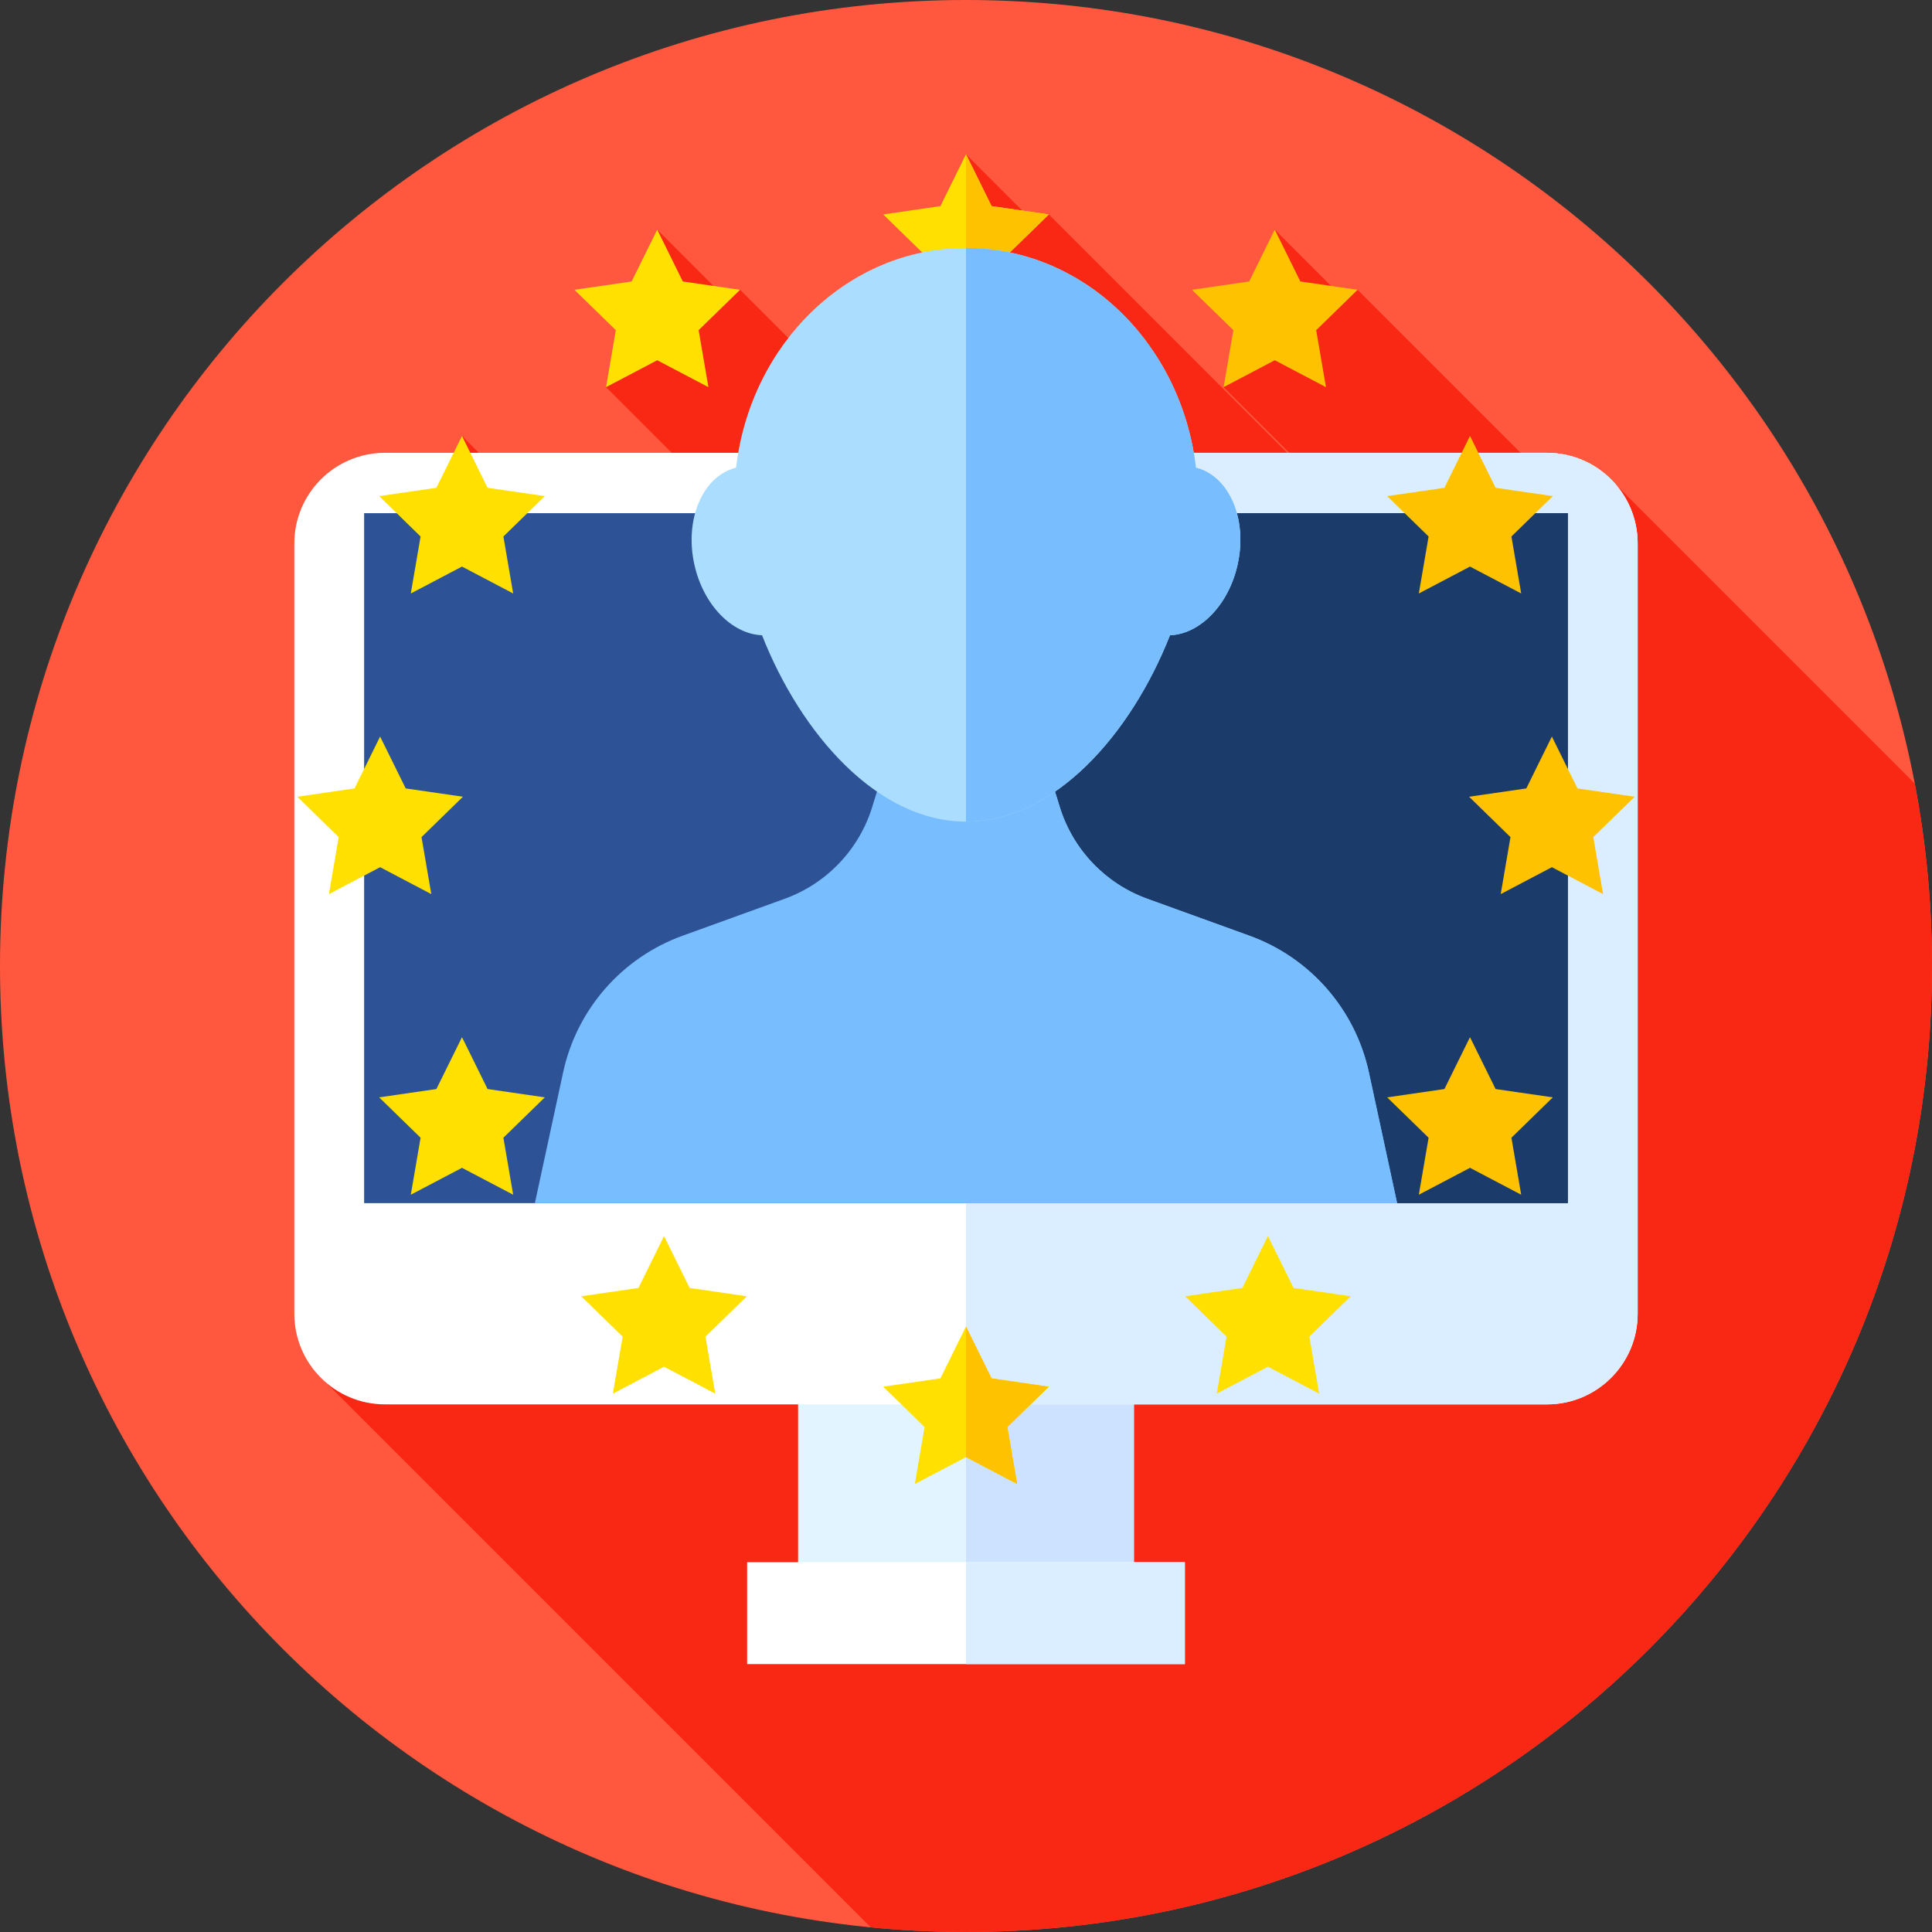 <svg height="512pt" viewBox="0 0 512 512" width="512pt" xmlns="http://www.w3.org/2000/svg"><rect x="0" y="0" width="512" height="512" fill="#333333" stroke="none"/><path d="m512 256c0 141.387-114.613 256-256 256s-256-114.613-256-256 114.613-256 256-256 256 114.613 256 256zm0 0" fill="#ff583e"/><path d="m512 256c0-16.543-1.59-32.711-4.586-48.379l-81.98-81.98-7.133 9.68-58.523-58.523-3.707 2.297-18.242-18.242-13.566 41.75 68.016 68.012-.227.312-114.102-114.098-3.762 2.238-18.188-18.188-1.301 20.988 104.754 104.754-42.832 30.68-120.5-120.504-3.441 2.562-18.508-18.508-13.566 41.75 120.289 120.285-29.777 21.328-128.684-128.688 2.816 10.891 121.164 121.164-162.477 116.363 146.812 146.816c8.309.812 16.73 1.238 25.25 1.238 141.387 0 256-114.613 256-256zm0 0" fill="#f92814"/><path d="m211.5 356h89v73h-89zm0 0" fill="#e1f4ff"/><path d="m256 356h44.5v73h-44.5zm0 0" fill="#cde2ff"/><path d="m409.973 372.172h-307.945c-13.27 0-24.027-10.758-24.027-24.027v-204.117c0-13.27 10.758-24.027 24.027-24.027h307.945c13.27 0 24.027 10.758 24.027 24.027v204.117c0 13.27-10.758 24.027-24.027 24.027zm0 0" fill="#fff"/><path d="m409.973 120h-153.973v252.172h153.973c13.27 0 24.027-10.758 24.027-24.027v-204.117c0-13.27-10.758-24.027-24.027-24.027zm0 0" fill="#dbeeff"/><path d="m96.5 136h319v182.848h-319zm0 0" fill="#2d5396"/><path d="m256 136h159.5v182.848h-159.5zm0 0" fill="#1b3b6b"/><path d="m198 414h116v27h-116zm0 0" fill="#fff"/><path d="m256 414h58v27h-58zm0 0" fill="#dbeeff"/><path d="m370.25 318.848-7.477-34.637c-3.613-16.723-15.574-30.414-31.66-36.234l-27.066-9.793c-11.117-4.023-19.703-13.031-23.195-24.328l-5.188-16.797h-39.328l-5.188 16.797c-3.488 11.297-12.078 20.305-23.195 24.328l-27.062 9.793c-16.09 5.82-28.051 19.512-31.66 36.234l-7.48 34.637zm0 0" fill="#78beff"/><path d="m362.773 284.211c-3.613-16.723-15.574-30.414-31.66-36.234l-27.066-9.797c-11.117-4.023-19.703-13.027-23.195-24.324l-5.188-16.797h-19.664v121.789h114.25zm0 0" fill="#78beff"/><path d="m256 40.879 6.781 13.742 15.168 2.207-10.973 10.695 2.59 15.105-13.566-7.133-13.566 7.133 2.59-15.105-10.973-10.695 15.168-2.207zm0 0" fill="#ffe000"/><path d="m256 75.496 13.566 7.133-2.59-15.105 10.973-10.695-15.168-2.207-6.781-13.742zm0 0" fill="#ffc200"/><path d="m256 351.539 6.781 13.742 15.168 2.203-10.973 10.699 2.59 15.105-13.566-7.133-13.566 7.133 2.59-15.105-10.973-10.699 15.168-2.203zm0 0" fill="#ffe000"/><path d="m256 386.156 13.566 7.133-2.59-15.105 10.973-10.699-15.168-2.203-6.781-13.742zm0 0" fill="#ffc200"/><path d="m411.266 195.195 6.785 13.746 15.164 2.203-10.973 10.699 2.59 15.102-13.566-7.129-13.562 7.129 2.59-15.102-10.977-10.699 15.168-2.203zm0 0" fill="#ffc200"/><path d="m389.566 115.527 6.785 13.746 15.164 2.203-10.973 10.699 2.59 15.102-13.566-7.129-13.562 7.129 2.59-15.102-10.977-10.699 15.168-2.203zm0 0" fill="#ffc200"/><path d="m389.566 274.863 6.785 13.746 15.164 2.203-10.973 10.699 2.59 15.102-13.566-7.129-13.562 7.129 2.59-15.102-10.977-10.699 15.168-2.203zm0 0" fill="#ffc200"/><path d="m337.828 60.852 6.781 13.742 15.168 2.203-10.973 10.699 2.59 15.105-13.566-7.133-13.566 7.133 2.594-15.105-10.977-10.699 15.168-2.203zm0 0" fill="#ffc200"/><g fill="#ffe000"><path d="m336.02 327.578 6.785 13.742 15.164 2.207-10.973 10.695 2.59 15.105-13.566-7.133-13.566 7.133 2.594-15.105-10.977-10.695 15.168-2.207zm0 0"/><path d="m122.434 115.527-6.785 13.746-15.164 2.203 10.973 10.699-2.59 15.102 13.566-7.129 13.562 7.129-2.59-15.102 10.977-10.699-15.168-2.203zm0 0"/><path d="m122.434 274.863-6.785 13.746-15.164 2.203 10.973 10.699-2.59 15.102 13.566-7.129 13.562 7.129-2.59-15.102 10.977-10.699-15.168-2.203zm0 0"/><path d="m174.172 60.852-6.781 13.742-15.168 2.203 10.973 10.699-2.59 15.105 13.566-7.133 13.566 7.133-2.594-15.105 10.977-10.699-15.168-2.203zm0 0"/><path d="m175.98 327.578-6.785 13.742-15.164 2.207 10.973 10.695-2.59 15.105 13.566-7.133 13.566 7.133-2.594-15.105 10.977-10.695-15.168-2.207zm0 0"/><path d="m100.734 195.195 6.781 13.746 15.168 2.203-10.977 10.699 2.59 15.102-13.562-7.129-13.566 7.129 2.59-15.102-10.973-10.699 15.164-2.203zm0 0"/></g><path d="m316.93 123.938c-3.809-32.824-29.625-58.223-60.93-58.223s-57.121 25.398-60.93 58.227c-8.758 2.168-13.711 13.508-11.078 25.57 2.359 10.805 10.012 18.543 17.953 18.836 10.391 26.355 30.699 49.387 54.055 49.387 23.352 0 43.66-23.031 54.055-49.387 7.938-.293 15.59-8.031 17.949-18.836 2.637-12.062-2.316-23.402-11.074-25.574zm0 0" fill="#abddff"/><path d="m256 217.734c23.355 0 43.664-23.031 54.055-49.387 7.941-.297 15.59-8.031 17.953-18.836 2.633-12.062-2.32-23.402-11.078-25.574-3.809-32.824-29.625-58.223-60.93-58.223zm0 0" fill="#78beff"/></svg>